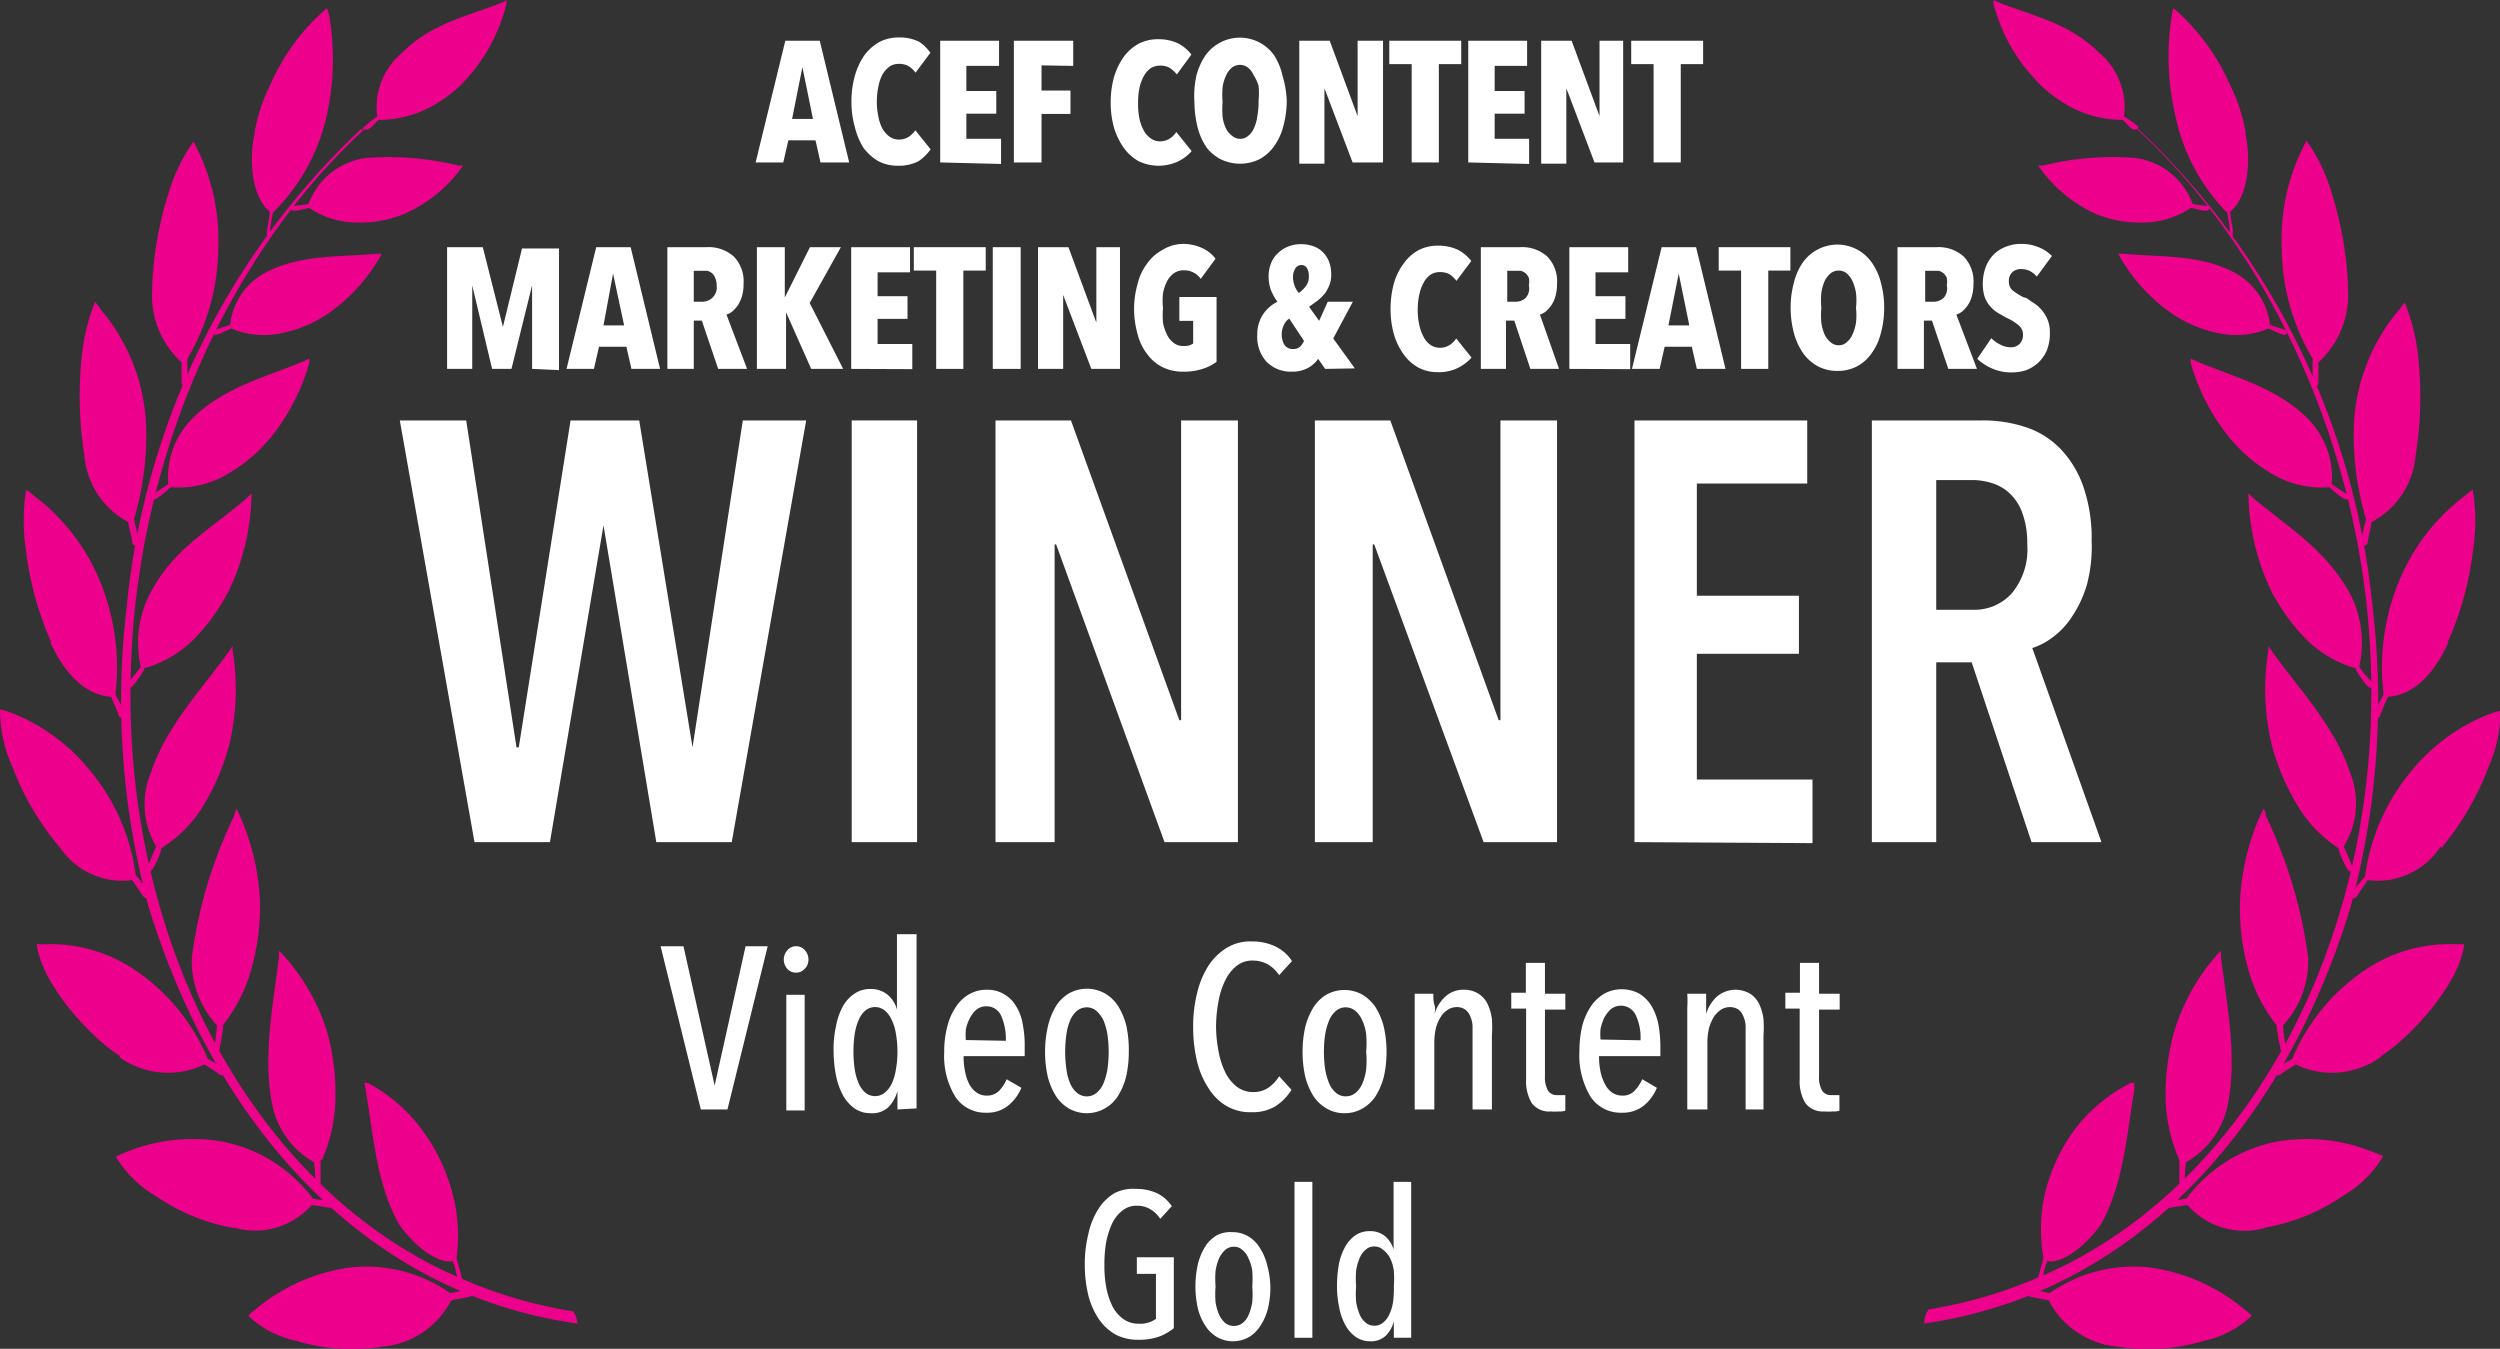 <svg xmlns="http://www.w3.org/2000/svg" viewBox="0 0 99.42 53.64"><rect x="0" y="0" width="99.42" height="53.64" fill="#333333" stroke="none"/><defs><style>.cls-1{fill:#ec008c;fill-rule:evenodd;}.cls-2{fill:#fff;}</style></defs><g id="Layer_2" data-name="Layer 2"><g id="Layer_1-2" data-name="Layer 1"><path class="cls-1" d="M76.46,52.64c8.26-1.14,14.28-7.63,17-16.51a31.21,31.21,0,0,0,.89-12,30,30,0,0,0-9.32-19s0,0,0,0L85,5.15s0,0,0,0c5.41,5,8.88,12.82,9.26,20.77.59,11.36-4.93,21.42-13.2,24.88a18.07,18.07,0,0,1-4.36,1.27.88.88,0,0,0-.17.53"></path><path class="cls-1" d="M97.06,33.67A3,3,0,0,1,94.16,35c-.06.1-.37.54-.41.61s-.15.16-.23.09-.08-.09,0-.2.33-.42.53-.64a8.26,8.26,0,0,1,1.87-4.23,7.58,7.58,0,0,1,3.2-2.28l.32-.09a5.56,5.56,0,0,1-.5,2.3,11,11,0,0,1-1.85,3.16"></path><path class="cls-1" d="M87.12,8.27c.09,0,.66.19.72.07s0-.14,0-.15a4.48,4.48,0,0,1-.64-.08,2.82,2.82,0,0,0-2.3-1.83,11.74,11.74,0,0,0-3.65.3,1.38,1.38,0,0,1-.2,0,.76.76,0,0,0,.08.11A5.56,5.56,0,0,0,83.33,8.5a4.56,4.56,0,0,0,1.9.35,3.44,3.44,0,0,0,1.89-.58"></path><path class="cls-1" d="M85,5.15s0,0-.13,0-.29-.24-.45-.38a4.46,4.46,0,0,1-2.54-.8,4.81,4.81,0,0,1-1-.87A6.92,6.92,0,0,1,79.28.16a.45.45,0,0,1,0-.16l.19.09c1.45.57,2.84.84,4,2a2.83,2.83,0,0,1,1,2.54A5.47,5.47,0,0,1,85,5c.08.06,0,.12,0,.12"></path><path class="cls-1" d="M90.18,13.06c.1,0,.64.33.72.24s0-.15,0-.17c-.2-.08-.44-.13-.63-.22a2.69,2.69,0,0,0-1.43-2.08c-1.37-.72-2.93-.6-4.4-.74h-.2l.06.12a7,7,0,0,0,2.1,2.28,5.14,5.14,0,0,0,1.87.77,3.37,3.37,0,0,0,1.94-.19"></path><path class="cls-1" d="M97.37,25.54c-.44,1-1.24,2.1-2.41,2.17l-.28.66c0,.11-.1.22-.2.17s-.09-.07-.08-.18c.12-.27.25-.47.39-.75a9,9,0,0,1,.7-4.7,8.14,8.14,0,0,1,2.58-3.23,1.35,1.35,0,0,1,.27-.2,7.81,7.81,0,0,1,0,2.46,12.55,12.55,0,0,1-1,3.6"></path><path class="cls-1" d="M96.06,18.15a3.28,3.28,0,0,1-1.75,2.61c0,.11-.13.63-.14.71s0,.24-.15.22a.15.15,0,0,1-.11-.15c0-.27.13-.59.18-.9a11.64,11.64,0,0,1-.48-3.76,7.63,7.63,0,0,1,1.81-4.58l.21-.27a7.89,7.89,0,0,1,.55,2.29,14.84,14.84,0,0,1-.12,3.83"></path><path class="cls-1" d="M93.37,11.41a3.64,3.64,0,0,1-1.17,3c0,.11,0,.64,0,.72s0,.23-.1.25-.1,0-.13-.11c0-.28,0-.7,0-1a8.75,8.75,0,0,1-1.23-4.46,8.14,8.14,0,0,1,.83-3.91l.15-.31a6.87,6.87,0,0,1,1,2.06,14.6,14.6,0,0,1,.66,3.72"></path><path class="cls-1" d="M89.28,5.25c.24,1,.17,2.55-.59,3.17,0,.13.09.59.1.69s0,.22,0,.26-.06,0-.11-.08c0-.29-.06-.53-.11-.83a7.76,7.76,0,0,1-2.07-3.9,10.38,10.38,0,0,1-.14-3.9,2.29,2.29,0,0,1,.07-.34,8.54,8.54,0,0,1,2.23,3,7.21,7.21,0,0,1,.66,2"></path><path class="cls-1" d="M92.64,19.38c.09.08.58.54.7.48s.06-.18,0-.21-.43-.26-.61-.4a3.32,3.32,0,0,0-1-2.65c-1.25-1.21-2.9-1.61-4.4-2.24l-.21-.1a1,1,0,0,0,0,.17,8.34,8.34,0,0,0,1.61,3.06,6.28,6.28,0,0,0,1.76,1.43,3.79,3.79,0,0,0,2.06.46"></path><path class="cls-1" d="M93.68,26.62c.07.12.46.76.59.73s.1-.16.06-.22a5.89,5.89,0,0,1-.51-.61,4.25,4.25,0,0,0-.48-3.12c-1-1.65-2.37-2.45-3.74-3.6l-.18-.18a1.09,1.09,0,0,0,0,.18,9.23,9.23,0,0,0,.86,3.61,7.8,7.8,0,0,0,1.42,2,4.49,4.49,0,0,0,2,1.17"></path><path class="cls-1" d="M93,33.73c0,.14.32.9.45.93a.18.18,0,0,0,.1-.2l-.34-.8a3.27,3.27,0,0,0,.25-2.93c-.62-1.87-2-3.28-3.1-4.82l-.15-.22a.94.94,0,0,0,0,.16,9.57,9.57,0,0,0,.12,3.72,9.2,9.2,0,0,0,1,2.4A5.16,5.16,0,0,0,93,33.73"></path><path class="cls-1" d="M94.66,42.05a3.33,3.33,0,0,1-3.37.28c-.08.06-.51.32-.56.37s-.18.12-.25,0a.16.16,0,0,1,0-.2c.21-.15.45-.25.68-.4a7.93,7.93,0,0,1,2.93-3.55,6,6,0,0,1,3.52-1H98c-.2,1.62-2.19,3.75-3.3,4.44"></path><path class="cls-1" d="M90.54,40.79a6,6,0,0,0,.14.84c0,.08,0,.2.14.16s.09-.11.08-.15a8.43,8.43,0,0,1-.11-.86,3.75,3.75,0,0,0,1-2.71,18.51,18.51,0,0,0-1.69-5.64c0-.08,0-.17-.08-.26l-.08.14a9.38,9.38,0,0,0-.86,3.59,9,9,0,0,0,.32,2.62,6.24,6.24,0,0,0,1.15,2.27"></path><path class="cls-1" d="M90.11,48.82A3,3,0,0,1,87,47.93c-.21,0-.54.09-.75.1s-.11,0-.13-.11,0-.12.1-.17.48,0,.74-.1a5.87,5.87,0,0,1,3.58-2.25,7,7,0,0,1,3.92.45,2.22,2.22,0,0,1,.31.13,4.34,4.34,0,0,1-1.57,1.56,7.88,7.88,0,0,1-3.12,1.28"></path><path class="cls-1" d="M86.67,46.14c0,.11,0,.55,0,.85,0,.08,0,.2.09.2a.15.15,0,0,0,.12-.12,8.08,8.08,0,0,1,.05-.85A3.39,3.39,0,0,0,88.58,44c.4-1.92,0-3.89-.25-5.91a2.53,2.53,0,0,1,0-.28l-.12.11A8.2,8.2,0,0,0,86.47,41a9.32,9.32,0,0,0-.35,2.59,6.51,6.51,0,0,0,.55,2.55"></path><path class="cls-1" d="M81.26,50c0,.08-.11.45-.19.74,0,.06-.06.16,0,.2a.11.11,0,0,0,.13-.06c.1-.24.1-.49.22-.73.55.13,1.52-.57,2.15-1.49.87-1.59,1-3.46,1.31-5.34a2.38,2.38,0,0,1,0-.26l-.13,0a6.43,6.43,0,0,0-2.41,2.09,7.24,7.24,0,0,0-1,2.24A6.51,6.51,0,0,0,81.26,50"></path><path class="cls-1" d="M84.3,53.56a3.41,3.41,0,0,1-2.82-1.84c-.2-.06-.55-.1-.76-.16-.06,0-.09-.07-.1-.15a.13.13,0,0,1,.13-.13c.25,0,.49.11.77.14a5.8,5.8,0,0,1,4.09-1,7.48,7.48,0,0,1,3.66,1.66,3.22,3.22,0,0,1,.28.24,3.9,3.9,0,0,1-1.9,1,7.67,7.67,0,0,1-3.35.25"></path><path class="cls-1" d="M23,52.64C14.7,51.5,8.68,45,5.93,36.13a31.21,31.21,0,0,1-.89-12,30,30,0,0,1,9.32-19s0,0,0,0l.08.06s0,0,0,0C9.08,10.14,5.61,18,5.23,26c-.58,11.36,4.93,21.42,13.2,24.88a18.07,18.07,0,0,0,4.36,1.27.88.88,0,0,1,.17.53"></path><path class="cls-1" d="M2.36,33.67A3,3,0,0,0,5.26,35c.06.1.37.54.41.61s.15.16.23.09.08-.09,0-.2S5.6,35,5.4,34.81a8.18,8.18,0,0,0-1.87-4.23A7.58,7.58,0,0,0,.33,28.3L0,28.21a5.56,5.56,0,0,0,.5,2.3,11,11,0,0,0,1.85,3.16"></path><path class="cls-1" d="M12.3,8.27c-.09,0-.65.19-.72.07s0-.14.05-.15a4.48,4.48,0,0,0,.64-.08,2.82,2.82,0,0,1,2.3-1.83,11.74,11.74,0,0,1,3.65.3,1.38,1.38,0,0,0,.2,0,.76.76,0,0,1-.08.11A5.56,5.56,0,0,1,16.09,8.5a4.59,4.59,0,0,1-1.9.35,3.44,3.44,0,0,1-1.89-.58"></path><path class="cls-1" d="M14.47,5.15s0,0,.13,0,.29-.24.45-.38a4.46,4.46,0,0,0,2.54-.8,4.81,4.81,0,0,0,1-.87A6.92,6.92,0,0,0,20.14.16a.9.9,0,0,0,0-.16L20,.09c-1.45.57-2.84.84-4,2a2.83,2.83,0,0,0-1,2.54,5.47,5.47,0,0,0-.54.44c-.08.06,0,.12.05.12"></path><path class="cls-1" d="M9.24,13.06c-.1,0-.64.33-.72.24s0-.15,0-.17.44-.13.63-.22a2.67,2.67,0,0,1,1.43-2.08c1.37-.72,2.93-.6,4.4-.74h.2l-.06.12a7,7,0,0,1-2.1,2.28,5.14,5.14,0,0,1-1.87.77,3.37,3.37,0,0,1-1.94-.19"></path><path class="cls-1" d="M2,25.54c.45,1,1.25,2.1,2.42,2.17l.28.66c0,.11.1.22.2.17s.09-.07.08-.18c-.12-.27-.26-.47-.39-.75a9,9,0,0,0-.7-4.7,8.14,8.14,0,0,0-2.58-3.23,1.35,1.35,0,0,0-.27-.2,7.81,7.81,0,0,0,0,2.46,12.53,12.53,0,0,0,1,3.6"></path><path class="cls-1" d="M3.36,18.15A3.29,3.29,0,0,0,5.1,20.76c0,.11.14.63.15.71s0,.24.15.22a.15.15,0,0,0,.11-.15c0-.27-.13-.59-.18-.9a11.64,11.64,0,0,0,.48-3.76A7.63,7.63,0,0,0,4,12.3,3.2,3.2,0,0,0,3.78,12a8.2,8.2,0,0,0-.54,2.29,14.84,14.84,0,0,0,.12,3.83"></path><path class="cls-1" d="M6.06,11.41a3.6,3.6,0,0,0,1.16,3c0,.11,0,.64,0,.72s0,.23.1.25.1,0,.13-.11c0-.28,0-.7,0-1A8.75,8.75,0,0,0,8.68,9.85a8.14,8.14,0,0,0-.83-3.91L7.7,5.63a6.87,6.87,0,0,0-1,2.06,14.16,14.16,0,0,0-.65,3.72"></path><path class="cls-1" d="M10.14,5.25c-.24,1-.17,2.55.59,3.17,0,.13-.09.59-.1.69s-.05.22,0,.26.06,0,.11-.08c0-.29.06-.53.11-.83A7.76,7.76,0,0,0,13,4.56,10.38,10.38,0,0,0,13.1.66,2.29,2.29,0,0,0,13,.32a8.54,8.54,0,0,0-2.23,3,7.21,7.21,0,0,0-.66,2"></path><path class="cls-1" d="M6.78,19.38c-.09.08-.58.54-.7.48s-.06-.18,0-.21.43-.26.61-.4a3.32,3.32,0,0,1,1-2.65c1.25-1.21,2.9-1.61,4.4-2.24l.21-.1a1,1,0,0,1,0,.17,8.34,8.34,0,0,1-1.61,3.06,6.28,6.28,0,0,1-1.76,1.43,3.79,3.79,0,0,1-2.06.46"></path><path class="cls-1" d="M5.74,26.62c-.07.12-.46.76-.59.73s-.1-.16-.06-.22a5.89,5.89,0,0,0,.51-.61,4.25,4.25,0,0,1,.48-3.12C7,21.75,8.45,21,9.82,19.8l.18-.18a1.09,1.09,0,0,1,0,.18,9.23,9.23,0,0,1-.86,3.61,7.8,7.8,0,0,1-1.42,2,4.49,4.49,0,0,1-2,1.17"></path><path class="cls-1" d="M6.42,33.73c0,.14-.32.9-.45.93a.18.18,0,0,1-.1-.2l.34-.8A3.27,3.27,0,0,1,6,30.73c.62-1.87,2-3.28,3.1-4.82l.15-.22a.94.94,0,0,1,0,.16,9.57,9.57,0,0,1-.12,3.72,9.2,9.2,0,0,1-1,2.4,5.16,5.16,0,0,1-1.71,1.76"></path><path class="cls-1" d="M4.76,42.05a3.33,3.33,0,0,0,3.37.28c.08.06.51.32.56.37s.18.12.25,0a.16.16,0,0,0,0-.2c-.21-.15-.45-.25-.68-.4a7.93,7.93,0,0,0-2.93-3.55,6,6,0,0,0-3.52-1H1.46c.2,1.62,2.19,3.75,3.3,4.44"></path><path class="cls-1" d="M8.88,40.79a6,6,0,0,1-.14.84c0,.08,0,.2-.14.16s-.09-.11-.08-.15a8.43,8.43,0,0,0,.11-.86,3.75,3.75,0,0,1-1-2.71,18.23,18.23,0,0,1,1.69-5.64c0-.08.05-.17.08-.26l.08.14a9.38,9.38,0,0,1,.86,3.59A9,9,0,0,1,10,38.52a6.24,6.24,0,0,1-1.15,2.27"></path><path class="cls-1" d="M9.31,48.82a3,3,0,0,0,3.08-.89c.21,0,.54.09.75.1.06,0,.11,0,.13-.11s0-.12-.09-.17c-.25-.06-.49,0-.75-.1A5.87,5.87,0,0,0,8.85,45.4a7,7,0,0,0-3.92.45L4.61,46a4.45,4.45,0,0,0,1.58,1.56,7.88,7.88,0,0,0,3.12,1.28"></path><path class="cls-1" d="M12.75,46.14c0,.11,0,.55,0,.85,0,.08,0,.2-.09.2a.15.15,0,0,1-.12-.12,8.08,8.08,0,0,0-.05-.85A3.39,3.39,0,0,1,10.84,44c-.4-1.92,0-3.89.25-5.91a2.53,2.53,0,0,0,0-.28l.12.11A8.2,8.2,0,0,1,13,41a9,9,0,0,1,.34,2.59,6.33,6.33,0,0,1-.54,2.55"></path><path class="cls-1" d="M18.16,50c0,.08.11.45.19.74,0,.06.06.16,0,.2a.11.11,0,0,1-.13-.06c-.1-.24-.1-.49-.22-.73-.55.13-1.52-.57-2.15-1.49-.87-1.59-1-3.46-1.31-5.34a2.38,2.38,0,0,0-.05-.26l.13,0A6.51,6.51,0,0,1,17,45.24a7.24,7.24,0,0,1,1,2.24A6.51,6.51,0,0,1,18.16,50"></path><path class="cls-1" d="M15.12,53.56a3.41,3.41,0,0,0,2.82-1.84c.2-.06.55-.1.76-.16s.09-.07.1-.15a.13.13,0,0,0-.13-.13c-.25,0-.49.11-.77.14a5.8,5.8,0,0,0-4.09-1,7.43,7.43,0,0,0-3.66,1.66,3.22,3.22,0,0,0-.28.24,3.9,3.9,0,0,0,1.9,1,7.67,7.67,0,0,0,3.35.25"></path><path class="cls-2" d="M29.1,33.49h-3L24,20.89h0l-2.13,12.6h-3L15.9,16.72h2.64l2,13h.09l2.06-13h2.73l2.12,13h0l2-13h2.52Z"></path><path class="cls-2" d="M33.87,33.49V16.72h2.6V33.49Z"></path><path class="cls-2" d="M46.31,33.49,42,21.65h-.06l0,11.84H39.59V16.72h3l4.31,11.92h.07l0-11.92h2.26V33.49Z"></path><path class="cls-2" d="M59,33.49,54.65,21.65h-.06l0,11.84H52.29V16.72h3l4.31,11.92h.07l0-11.92h2.25V33.49Z"></path><path class="cls-2" d="M65,33.49V16.72h6.87v2.51H67.48v4.46h4.06V26H67.48V31h4.6v2.53Z"></path><path class="cls-2" d="M80.79,33.49l-2.38-7.15H77v7.15H74.44V16.72h4.38a5.4,5.4,0,0,1,1.75.27,3.42,3.42,0,0,1,1.38.87,4.15,4.15,0,0,1,.9,1.49,6.29,6.29,0,0,1,.33,2.16A5.9,5.9,0,0,1,83,23.22a4.52,4.52,0,0,1-.58,1.27,3.14,3.14,0,0,1-.77.84,2.68,2.68,0,0,1-.83.44l2.75,7.72Zm-.17-11.84a3.46,3.46,0,0,0-.2-1.26,2,2,0,0,0-.51-.78,1.82,1.82,0,0,0-.7-.4,2.64,2.64,0,0,0-.78-.12H77v5.16h1.47A2,2,0,0,0,80,23.6,2.73,2.73,0,0,0,80.62,21.65Z"></path><path class="cls-2" d="M32.63,6.46l-.2-.88H31.35l-.2.88h-1.1l1.18-4.84H32.6l1.17,4.84Zm-.72-3.79h0l-.41,2.06h.83Z"></path><path class="cls-2" d="M36.53,6.41a1.7,1.7,0,0,1-.83.18,1.65,1.65,0,0,1-.77-.18,2,2,0,0,1-.59-.53A2.76,2.76,0,0,1,34,5.07a3.66,3.66,0,0,1-.14-1A3.79,3.79,0,0,1,34,3a2.76,2.76,0,0,1,.38-.81,1.94,1.94,0,0,1,.59-.52,1.65,1.65,0,0,1,.77-.18,1.74,1.74,0,0,1,.81.17A1.66,1.66,0,0,1,37,2.1l-.59.79a1,1,0,0,0-.28-.26.74.74,0,0,0-.38-.09.66.66,0,0,0-.38.11,1.1,1.1,0,0,0-.28.32,1.69,1.69,0,0,0-.16.48,2.93,2.93,0,0,0,0,1.18,1.69,1.69,0,0,0,.16.48,1,1,0,0,0,.28.32.64.64,0,0,0,.38.12.71.71,0,0,0,.39-.11,1.07,1.07,0,0,0,.26-.26l.61.76A2,2,0,0,1,36.53,6.41Z"></path><path class="cls-2" d="M37.39,6.46V1.62h2.34v1h-1.3v1h1.19v.9H38.43v1h1.38v1Z"></path><path class="cls-2" d="M41.42,2.6v1h1.15v.93H41.42V6.46h-1.1V1.62h2.36v1Z"></path><path class="cls-2" d="M46.87,6.41a1.84,1.84,0,0,1-1.59,0,1.86,1.86,0,0,1-.59-.53,2.77,2.77,0,0,1-.39-.81,3.68,3.68,0,0,1-.13-1,3.8,3.8,0,0,1,.13-1,2.77,2.77,0,0,1,.39-.81,1.83,1.83,0,0,1,.59-.52,1.65,1.65,0,0,1,.77-.18,1.8,1.8,0,0,1,.81.17,1.62,1.62,0,0,1,.52.44l-.58.79a1.35,1.35,0,0,0-.28-.26.75.75,0,0,0-.39-.09.7.7,0,0,0-.38.11.94.94,0,0,0-.27.32,1.7,1.7,0,0,0-.17.48,2.76,2.76,0,0,0-.05.59,2.76,2.76,0,0,0,.05.59,1.7,1.7,0,0,0,.17.48.88.88,0,0,0,.28.32.6.6,0,0,0,.38.12.7.7,0,0,0,.38-.11.92.92,0,0,0,.26-.26l.61.76A1.7,1.7,0,0,1,46.87,6.41Z"></path><path class="cls-2" d="M51.17,4a3.87,3.87,0,0,1-.13,1,2.33,2.33,0,0,1-.37.81,1.69,1.69,0,0,1-.58.52,1.76,1.76,0,0,1-1.55,0A1.72,1.72,0,0,1,48,5.89a2.53,2.53,0,0,1-.37-.81,4.31,4.31,0,0,1-.13-1A3.82,3.82,0,0,1,47.58,3a2.67,2.67,0,0,1,.36-.8,1.69,1.69,0,0,1,.59-.51,1.67,1.67,0,0,1,2.14.51A2.46,2.46,0,0,1,51,3,3.82,3.82,0,0,1,51.17,4ZM50.05,4a2.76,2.76,0,0,0,0-.59A1.62,1.62,0,0,0,49.86,3a.81.81,0,0,0-.23-.31.5.5,0,0,0-.32-.11.52.52,0,0,0-.32.11.81.81,0,0,0-.23.31,1.62,1.62,0,0,0-.14.47,3.61,3.61,0,0,0,0,.59,3.7,3.7,0,0,0,0,.59,1.53,1.53,0,0,0,.14.47A.74.74,0,0,0,49,5.4a.47.47,0,0,0,.32.12.45.45,0,0,0,.32-.12.74.74,0,0,0,.23-.31A1.53,1.53,0,0,0,50,4.62,2.82,2.82,0,0,0,50.05,4Z"></path><path class="cls-2" d="M53.79,6.46,52.67,3.51h0l0,3h-1V1.62h1.21l1.11,3h0l0-3H55V6.46Z"></path><path class="cls-2" d="M57.22,2.55V6.46H56.14V2.55h-.89V1.62h2.86v.93Z"></path><path class="cls-2" d="M58.39,6.46V1.62h2.34v1H59.44v1h1.19v.9H59.44v1h1.37v1Z"></path><path class="cls-2" d="M63.41,6.46,62.29,3.51h0l0,3h-1V1.62h1.21l1.11,3h0l0-3h.94V6.46Z"></path><path class="cls-2" d="M66.84,2.55V6.46H65.76V2.55h-.89V1.62h2.86v.93Z"></path><path class="cls-2" d="M21.16,14.67l0-3.32h0l-.82,3.32h-.77l-.79-3.32h0l0,3.32h-1V9.83H19.2L20,13h0l.76-3.12h1.47v4.84Z"></path><path class="cls-2" d="M25.11,14.67l-.2-.88H23.82l-.2.88H22.53l1.18-4.84h1.37l1.17,4.84Zm-.73-3.79h0L24,12.94h.82Z"></path><path class="cls-2" d="M28.56,14.67l-.65-1.92h-.32v1.92H26.54V9.83h1.55a1.5,1.5,0,0,1,1.09.37,1.41,1.41,0,0,1,.39,1.09,1.75,1.75,0,0,1-.06.48,1.5,1.5,0,0,1-.16.36,1.36,1.36,0,0,1-.22.25.71.71,0,0,1-.24.13l.82,2.16Zm-.06-3.32a.67.67,0,0,0-.06-.3.43.43,0,0,0-.13-.19.51.51,0,0,0-.18-.09l-.19,0h-.35V12h.32a.59.59,0,0,0,.41-.15A.56.56,0,0,0,28.5,11.35Z"></path><path class="cls-2" d="M32.26,14.67l-1-2.25h0v2.25H30.1V9.83h1.11v2h0l1-2h1.23L32.2,12.05l1.33,2.62Z"></path><path class="cls-2" d="M33.85,14.67V9.83h2.34v1H34.9v.95h1.19v.9H34.9v1h1.38v1Z"></path><path class="cls-2" d="M38.31,10.76v3.91H37.23V10.76h-.89V9.83H39.2v.93Z"></path><path class="cls-2" d="M39.48,14.67V9.83h1.11v4.84Z"></path><path class="cls-2" d="M43.4,14.67l-1.12-2.94h0l0,2.94h-1V9.83h1.21l1.11,3h0l0-3h.94v4.84Z"></path><path class="cls-2" d="M47.82,14.67a2.3,2.3,0,0,1-.78.11,1.79,1.79,0,0,1-.81-.18,1.7,1.7,0,0,1-.61-.52,2.15,2.15,0,0,1-.38-.79,3.74,3.74,0,0,1-.14-1,3.66,3.66,0,0,1,.14-1,2.17,2.17,0,0,1,.38-.81,1.75,1.75,0,0,1,.59-.53A1.62,1.62,0,0,1,47,9.7a1.84,1.84,0,0,1,.82.17,1.38,1.38,0,0,1,.52.42l-.59.8a.79.79,0,0,0-.67-.34.65.65,0,0,0-.4.12.86.86,0,0,0-.27.32,1.69,1.69,0,0,0-.16.48,2.72,2.72,0,0,0,0,.58,3.52,3.52,0,0,0,0,.58,1.8,1.8,0,0,0,.16.48.89.89,0,0,0,.27.33.61.61,0,0,0,.39.12.61.61,0,0,0,.38-.1v-.9H46.9v-.95h1.48v2.58A1.84,1.84,0,0,1,47.82,14.67Z"></path><path class="cls-2" d="M52.7,14.67l-.28-.4a1.17,1.17,0,0,1-.4.36,1.29,1.29,0,0,1-.64.15,1.36,1.36,0,0,1-1-.38A1.46,1.46,0,0,1,50,13.32a1.42,1.42,0,0,1,.23-.82A1.49,1.49,0,0,1,50.8,12a2.16,2.16,0,0,1-.26-.47,1.61,1.61,0,0,1-.09-.54,1.43,1.43,0,0,1,.1-.53,1.07,1.07,0,0,1,.28-.4,1.15,1.15,0,0,1,.41-.26,1.36,1.36,0,0,1,.51-.09,1.4,1.4,0,0,1,.47.08,1,1,0,0,1,.38.23,1.09,1.09,0,0,1,.25.38,1.36,1.36,0,0,1,.09.51,1.09,1.09,0,0,1-.07.42,1.48,1.48,0,0,1-.19.35,1.92,1.92,0,0,1-.29.28l-.33.24.4.56L52.8,12h1l-.78,1.46.86,1.19Zm-1.43-2a.57.57,0,0,0-.19.21.86.86,0,0,0,0,.84.41.41,0,0,0,.35.16.39.39,0,0,0,.28-.1,1.07,1.07,0,0,0,.15-.22ZM52.05,11a.67.67,0,0,0-.07-.33.25.25,0,0,0-.23-.13.28.28,0,0,0-.24.14.64.64,0,0,0-.09.34,1,1,0,0,0,.23.63,1.19,1.19,0,0,0,.28-.27A.6.6,0,0,0,52.05,11Z"></path><path class="cls-2" d="M58,14.62a1.69,1.69,0,0,1-.82.18,1.62,1.62,0,0,1-.77-.18,1.75,1.75,0,0,1-.59-.53,2.54,2.54,0,0,1-.39-.81,3.68,3.68,0,0,1-.13-1,3.8,3.8,0,0,1,.13-1,2.39,2.39,0,0,1,.39-.8,1.75,1.75,0,0,1,.59-.53,1.62,1.62,0,0,1,.77-.18,1.8,1.8,0,0,1,.81.17,1.62,1.62,0,0,1,.52.44l-.59.79a1.1,1.1,0,0,0-.27-.26.8.8,0,0,0-.39-.09.68.68,0,0,0-.38.11.94.94,0,0,0-.27.32,1.7,1.7,0,0,0-.17.48,2.81,2.81,0,0,0-.06.59,2.74,2.74,0,0,0,.06.59,1.7,1.7,0,0,0,.17.48.86.86,0,0,0,.27.32.65.65,0,0,0,.39.12.7.7,0,0,0,.38-.11.81.81,0,0,0,.26-.26l.61.76A1.82,1.82,0,0,1,58,14.62Z"></path><path class="cls-2" d="M60.86,14.67l-.64-1.92h-.33v1.92h-1V9.83h1.55a1.5,1.5,0,0,1,1.09.37,1.41,1.41,0,0,1,.39,1.09,1.75,1.75,0,0,1-.06.48,1.19,1.19,0,0,1-.16.36,1.36,1.36,0,0,1-.22.25.71.71,0,0,1-.24.13L62,14.67Zm-.06-3.32a.85.85,0,0,0,0-.3.55.55,0,0,0-.14-.19.51.51,0,0,0-.18-.09l-.19,0h-.35V12h.33a.59.59,0,0,0,.4-.15A.56.56,0,0,0,60.8,11.35Z"></path><path class="cls-2" d="M62.41,14.67V9.83h2.34v1h-1.3v.95h1.19v.9H63.45v1h1.38v1Z"></path><path class="cls-2" d="M67.48,14.67l-.2-.88H66.2l-.2.88H64.9l1.18-4.84h1.37l1.17,4.84Zm-.72-3.79h0l-.41,2.06h.83Z"></path><path class="cls-2" d="M70.32,10.76v3.91H69.24V10.76h-.89V9.83H71.2v.93Z"></path><path class="cls-2" d="M74.93,12.24a3.87,3.87,0,0,1-.13,1,2.33,2.33,0,0,1-.37.81,1.69,1.69,0,0,1-.58.52,1.66,1.66,0,0,1-.78.18,1.62,1.62,0,0,1-.77-.18,1.72,1.72,0,0,1-.59-.52,2.53,2.53,0,0,1-.37-.81,3.87,3.87,0,0,1-.13-1,3.75,3.75,0,0,1,.13-1,2.4,2.4,0,0,1,.36-.81,1.69,1.69,0,0,1,.59-.51,1.67,1.67,0,0,1,2.14.51,2.42,2.42,0,0,1,.37.81A3.75,3.75,0,0,1,74.93,12.24Zm-1.12,0a2.76,2.76,0,0,0,0-.59,2,2,0,0,0-.14-.47.93.93,0,0,0-.23-.31.5.5,0,0,0-.32-.11.52.52,0,0,0-.32.11,1,1,0,0,0-.24.31,2,2,0,0,0-.13.47,3.61,3.61,0,0,0,0,.59,3.7,3.7,0,0,0,0,.59,1.88,1.88,0,0,0,.13.47.86.86,0,0,0,.24.31.47.47,0,0,0,.32.12.45.45,0,0,0,.32-.12.84.84,0,0,0,.23-.31,1.86,1.86,0,0,0,.14-.47A2.82,2.82,0,0,0,73.81,12.24Z"></path><path class="cls-2" d="M77.48,14.67l-.65-1.92h-.32v1.92H75.46V9.83H77a1.5,1.5,0,0,1,1.09.37,1.41,1.41,0,0,1,.39,1.09,1.75,1.75,0,0,1-.06.48,1.19,1.19,0,0,1-.16.36,1.36,1.36,0,0,1-.22.25.71.71,0,0,1-.24.13l.82,2.16Zm-.06-3.32a.85.85,0,0,0,0-.3.55.55,0,0,0-.14-.19.51.51,0,0,0-.18-.09l-.19,0h-.35V12h.33a.59.59,0,0,0,.4-.15A.56.56,0,0,0,77.42,11.35Z"></path><path class="cls-2" d="M81,11a.92.92,0,0,0-.29-.23.8.8,0,0,0-.34-.07.51.51,0,0,0-.33.11.47.47,0,0,0-.15.39.44.44,0,0,0,.15.35,2.57,2.57,0,0,0,.45.28c.11,0,.22.12.34.19a1.45,1.45,0,0,1,.59.67,1.35,1.35,0,0,1,.1.55,1.85,1.85,0,0,1-.12.69,1.48,1.48,0,0,1-.34.49,1.5,1.5,0,0,1-.48.3,1.88,1.88,0,0,1-.57.09,1.91,1.91,0,0,1-.8-.16,2.16,2.16,0,0,1-.58-.38l.56-.82a1.37,1.37,0,0,0,.37.26.86.86,0,0,0,.41.1.45.45,0,0,0,.34-.13.49.49,0,0,0,.14-.36.47.47,0,0,0-.17-.38,2,2,0,0,0-.48-.3l-.37-.21a1.38,1.38,0,0,1-.31-.28,1.22,1.22,0,0,1-.21-.39A1.93,1.93,0,0,1,79,10.54a1.45,1.45,0,0,1,.35-.48,1.42,1.42,0,0,1,.48-.27,1.6,1.6,0,0,1,.53-.09,1.8,1.8,0,0,1,.71.13,1.53,1.53,0,0,1,.53.35Z"></path><path class="cls-2" d="M28.93,44.12H27.87l-1.6-6.49h.91l1.24,5.54h0l1.23-5.54h.88Z"></path><path class="cls-2" d="M32.15,38.16a.5.5,0,0,1-.15.37.45.45,0,0,1-.34.15.45.45,0,0,1-.35-.15.56.56,0,0,1,0-.74.46.46,0,0,1,.7,0A.53.53,0,0,1,32.15,38.16Zm-.88,6v-4.6H32v4.6Z"></path><path class="cls-2" d="M35.69,44.12v-.73h0a1.49,1.49,0,0,1-.35.63.94.94,0,0,1-.72.25,1.1,1.1,0,0,1-.62-.18,1.58,1.58,0,0,1-.47-.52,2.75,2.75,0,0,1-.28-.78,5.21,5.21,0,0,1-.1-1,4.19,4.19,0,0,1,.1-1,2.58,2.58,0,0,1,.27-.77,1.45,1.45,0,0,1,.47-.51,1.11,1.11,0,0,1,.63-.18,1.05,1.05,0,0,1,.68.23,1.15,1.15,0,0,1,.37.59h0v-3h.78v6.93Zm0-2.3a3.88,3.88,0,0,0-.06-.7,1.84,1.84,0,0,0-.17-.56,1,1,0,0,0-.27-.37.61.61,0,0,0-.78,0,1,1,0,0,0-.26.37,2.17,2.17,0,0,0-.16.56,4.93,4.93,0,0,0,0,1.4,2.17,2.17,0,0,0,.16.56,1,1,0,0,0,.26.37.61.61,0,0,0,.78,0,1.07,1.07,0,0,0,.28-.37,2.17,2.17,0,0,0,.16-.56A3.88,3.88,0,0,0,35.69,41.82Z"></path><path class="cls-2" d="M38.32,42a3,3,0,0,0,.06.62,1.84,1.84,0,0,0,.17.5.94.94,0,0,0,.29.33.7.7,0,0,0,.4.12.67.67,0,0,0,.5-.2,1.39,1.39,0,0,0,.29-.45l.59.34a1.82,1.82,0,0,1-.53.71,1.33,1.33,0,0,1-.88.28A1.42,1.42,0,0,1,38,43.63a3.11,3.11,0,0,1-.45-1.8,3.86,3.86,0,0,1,.12-1,2.33,2.33,0,0,1,.34-.78,1.52,1.52,0,0,1,.53-.51,1.37,1.37,0,0,1,.69-.18A1.31,1.31,0,0,1,40.4,40a1.93,1.93,0,0,1,.27.72,4.31,4.31,0,0,1,.08.9V42ZM40,41.39a2.23,2.23,0,0,0-.19-1,.62.62,0,0,0-.59-.37.61.61,0,0,0-.4.14,1.14,1.14,0,0,0-.26.35,1.57,1.57,0,0,0-.15.43,2.27,2.27,0,0,0,0,.42Z"></path><path class="cls-2" d="M44.89,41.83a4.44,4.44,0,0,1-.11,1,2.71,2.71,0,0,1-.33.77,1.46,1.46,0,0,1-.53.49,1.45,1.45,0,0,1-1.4,0A1.54,1.54,0,0,1,42,43.6a2.71,2.71,0,0,1-.33-.77,4.44,4.44,0,0,1-.11-1,4.53,4.53,0,0,1,.11-1A2.78,2.78,0,0,1,42,40a1.55,1.55,0,0,1,.52-.5,1.47,1.47,0,0,1,1.41,0,1.58,1.58,0,0,1,.53.5,2.78,2.78,0,0,1,.33.78A4.53,4.53,0,0,1,44.89,41.83Zm-.8,0a5.12,5.12,0,0,0-.05-.7,2.66,2.66,0,0,0-.16-.56,1.2,1.2,0,0,0-.28-.37.59.59,0,0,0-.38-.14.6.6,0,0,0-.39.14,1,1,0,0,0-.27.37,2.18,2.18,0,0,0-.15.56,4.92,4.92,0,0,0,0,1.4,2.18,2.18,0,0,0,.15.56,1,1,0,0,0,.27.37.61.61,0,0,0,.78,0,1,1,0,0,0,.27-.37,2.66,2.66,0,0,0,.16-.56A5.12,5.12,0,0,0,44.09,41.82Z"></path><path class="cls-2" d="M50.71,44a1.75,1.75,0,0,1-.94.23,1.87,1.87,0,0,1-1-.25,2.15,2.15,0,0,1-.72-.72,3.35,3.35,0,0,1-.45-1.07,5.82,5.82,0,0,1-.15-1.35,5.34,5.34,0,0,1,.16-1.36,3.51,3.51,0,0,1,.45-1.08,2.35,2.35,0,0,1,.73-.71,1.8,1.8,0,0,1,1-.25,2.09,2.09,0,0,1,.91.19,1.61,1.61,0,0,1,.68.59l-.51.56a1.39,1.39,0,0,0-.47-.44,1.26,1.26,0,0,0-.57-.14,1,1,0,0,0-.65.21,1.63,1.63,0,0,0-.45.57,3,3,0,0,0-.27.83,5.62,5.62,0,0,0-.1,1,5.32,5.32,0,0,0,.1,1,3.19,3.19,0,0,0,.27.84,1.65,1.65,0,0,0,.46.57,1.08,1.08,0,0,0,.66.21,1.06,1.06,0,0,0,.6-.18,1.51,1.51,0,0,0,.42-.45l.49.54A2.07,2.07,0,0,1,50.71,44Z"></path><path class="cls-2" d="M55.14,41.83a4.44,4.44,0,0,1-.11,1,2.71,2.71,0,0,1-.33.77,1.54,1.54,0,0,1-.53.49,1.39,1.39,0,0,1-.71.18,1.37,1.37,0,0,1-.69-.18,1.54,1.54,0,0,1-.53-.49,2.71,2.71,0,0,1-.33-.77,4.44,4.44,0,0,1-.11-1,4.53,4.53,0,0,1,.11-1,2.78,2.78,0,0,1,.33-.78,1.55,1.55,0,0,1,.52-.5,1.47,1.47,0,0,1,1.41,0,1.68,1.68,0,0,1,.53.5,2.78,2.78,0,0,1,.33.78A4.53,4.53,0,0,1,55.14,41.83Zm-.81,0a3.91,3.91,0,0,0,0-.7,1.84,1.84,0,0,0-.16-.56,1,1,0,0,0-.27-.37.6.6,0,0,0-.39-.14.59.59,0,0,0-.38.14,1,1,0,0,0-.27.37,2.66,2.66,0,0,0-.16.56,4.92,4.92,0,0,0,0,1.4,2.66,2.66,0,0,0,.16.56,1,1,0,0,0,.27.37.59.59,0,0,0,.38.14.61.61,0,0,0,.4-.14,1,1,0,0,0,.27-.37,2.18,2.18,0,0,0,.15-.56A3.91,3.91,0,0,0,54.33,41.82Z"></path><path class="cls-2" d="M58.56,44.12V41.18c0-.13,0-.26,0-.39a1.06,1.06,0,0,0-.09-.37.6.6,0,0,0-.2-.27.57.57,0,0,0-.34-.1.66.66,0,0,0-.36.11.86.86,0,0,0-.28.29,1.53,1.53,0,0,0-.19.45,2.56,2.56,0,0,0-.06.57v2.65h-.78V40.68c0-.18,0-.38,0-.59s0-.4,0-.57h.74c0,.15,0,.31.05.46s0,.26,0,.34h0a1.54,1.54,0,0,1,.42-.68,1.05,1.05,0,0,1,.73-.28,1.07,1.07,0,0,1,.6.16,1,1,0,0,1,.36.41,2,2,0,0,1,.17.59,4.92,4.92,0,0,1,0,.67v2.93Z"></path><path class="cls-2" d="M62,44.2a1.86,1.86,0,0,1-.33,0,.85.85,0,0,1-.76-.34,1.71,1.71,0,0,1-.22-.95v-2.8h-.59v-.63h.58V38.29h.76v1.23h.81v.63h-.81v2.64a1.07,1.07,0,0,0,.12.58.4.4,0,0,0,.36.18l.17,0,.16,0v.62A.71.71,0,0,1,62,44.2Z"></path><path class="cls-2" d="M63.59,42a3,3,0,0,0,.06.62,1.85,1.85,0,0,0,.18.5.91.91,0,0,0,.28.33.73.73,0,0,0,.41.12.63.63,0,0,0,.49-.2,1.61,1.61,0,0,0,.3-.45l.58.34a1.8,1.8,0,0,1-.52.71,1.35,1.35,0,0,1-.88.28,1.43,1.43,0,0,1-1.24-.64,3.19,3.19,0,0,1-.44-1.8,4.37,4.37,0,0,1,.11-1,2.55,2.55,0,0,1,.34-.78,1.71,1.71,0,0,1,.53-.51,1.47,1.47,0,0,1,1.41,0,1.5,1.5,0,0,1,.48.49,2.35,2.35,0,0,1,.27.72,5.11,5.11,0,0,1,.08.9V42Zm1.65-.63a2.09,2.09,0,0,0-.19-1,.65.65,0,0,0-1-.23,1.33,1.33,0,0,0-.26.35,2,2,0,0,0-.14.43,2.37,2.37,0,0,0,0,.42Z"></path><path class="cls-2" d="M69.42,44.12V41.18c0-.13,0-.26,0-.39a1.06,1.06,0,0,0-.09-.37.66.66,0,0,0-.19-.27.63.63,0,0,0-.35-.1.66.66,0,0,0-.36.11,1,1,0,0,0-.28.29,1.85,1.85,0,0,0-.19.45,2.56,2.56,0,0,0-.06.57v2.65H67.1V40.68c0-.18,0-.38,0-.59a4.91,4.91,0,0,0,0-.57h.75c0,.15,0,.31,0,.46s0,.26,0,.34h0a1.54,1.54,0,0,1,.42-.68,1.14,1.14,0,0,1,1.33-.12,1,1,0,0,1,.36.41,2,2,0,0,1,.17.59,4.91,4.91,0,0,1,0,.67v2.93Z"></path><path class="cls-2" d="M72.88,44.2a1.86,1.86,0,0,1-.33,0,.87.87,0,0,1-.76-.34,1.71,1.71,0,0,1-.22-.95v-2.8H71v-.63h.58V38.29h.76v1.23h.82v.63h-.82v2.64a1.07,1.07,0,0,0,.12.58.4.4,0,0,0,.36.18l.17,0,.16,0v.62A.71.71,0,0,1,72.88,44.2Z"></path><path class="cls-2" d="M45.18,47.28a2,2,0,0,1,.83.17,1.47,1.47,0,0,1,.59.52l-.46.5a1.17,1.17,0,0,0-.41-.39,1,1,0,0,0-.52-.13.87.87,0,0,0-.57.19,1.42,1.42,0,0,0-.41.51,3.31,3.31,0,0,0-.24.75,5.14,5.14,0,0,0-.07.9,4.6,4.6,0,0,0,.08.93,2.92,2.92,0,0,0,.25.74,1.48,1.48,0,0,0,.43.49,1,1,0,0,0,.59.18,1.08,1.08,0,0,0,.7-.19V50.66h-.76V50h1.47v2.82a2.18,2.18,0,0,1-.6.34,2.47,2.47,0,0,1-.83.12,1.89,1.89,0,0,1-.89-.21,2,2,0,0,1-.66-.61,3.07,3.07,0,0,1-.42-.95,5.2,5.2,0,0,1-.14-1.23,4.94,4.94,0,0,1,.14-1.2,3,3,0,0,1,.4-1,1.92,1.92,0,0,1,.64-.63A1.65,1.65,0,0,1,45.18,47.28Z"></path><path class="cls-2" d="M50.52,51.16a3.57,3.57,0,0,1-.1.89,2.23,2.23,0,0,1-.3.68,1.41,1.41,0,0,1-.46.45,1.34,1.34,0,0,1-.63.16,1.27,1.27,0,0,1-.62-.16,1.35,1.35,0,0,1-.47-.45,2.23,2.23,0,0,1-.3-.68,4.06,4.06,0,0,1,0-1.79,2.43,2.43,0,0,1,.29-.69,1.34,1.34,0,0,1,.47-.45A1.18,1.18,0,0,1,49,49a1.23,1.23,0,0,1,.63.16,1.32,1.32,0,0,1,.46.45,2.18,2.18,0,0,1,.3.69A3.59,3.59,0,0,1,50.52,51.16Zm-.72,0a4,4,0,0,0,0-.62,1.73,1.73,0,0,0-.15-.5.83.83,0,0,0-.24-.33.48.48,0,0,0-.34-.13.51.51,0,0,0-.35.13,1.08,1.08,0,0,0-.24.33,2.12,2.12,0,0,0-.14.5,4,4,0,0,0,0,.62,4,4,0,0,0,0,.62,2.12,2.12,0,0,0,.14.5,1.08,1.08,0,0,0,.24.33.57.57,0,0,0,.7,0,.83.83,0,0,0,.24-.33,2.12,2.12,0,0,0,.14-.5A4,4,0,0,0,49.8,51.15Z"></path><path class="cls-2" d="M51.48,53.2V47h.71V53.2Z"></path><path class="cls-2" d="M55.43,53.2v-.65h0a1.27,1.27,0,0,1-.31.56.86.86,0,0,1-.64.23,1,1,0,0,1-.56-.17,1.41,1.41,0,0,1-.41-.46,2.31,2.31,0,0,1-.25-.7,4.06,4.06,0,0,1-.09-.89,4.77,4.77,0,0,1,.08-.87,2.47,2.47,0,0,1,.25-.68,1.38,1.38,0,0,1,.41-.45,1,1,0,0,1,.57-.16.92.92,0,0,1,.6.2,1.11,1.11,0,0,1,.34.53h0V47h.7V53.2Zm0-2.05a4,4,0,0,0,0-.62,1.73,1.73,0,0,0-.15-.5A1,1,0,0,0,55,49.7a.48.48,0,0,0-.34-.13.48.48,0,0,0-.35.13.83.83,0,0,0-.24.33,2.12,2.12,0,0,0-.14.5,4,4,0,0,0,0,.62,4,4,0,0,0,0,.62,2.12,2.12,0,0,0,.14.5.83.83,0,0,0,.24.33.51.51,0,0,0,.35.12A.52.52,0,0,0,55,52.6a.85.85,0,0,0,.25-.33,1.73,1.73,0,0,0,.15-.5A3.89,3.89,0,0,0,55.43,51.15Z"></path></g></g></svg>